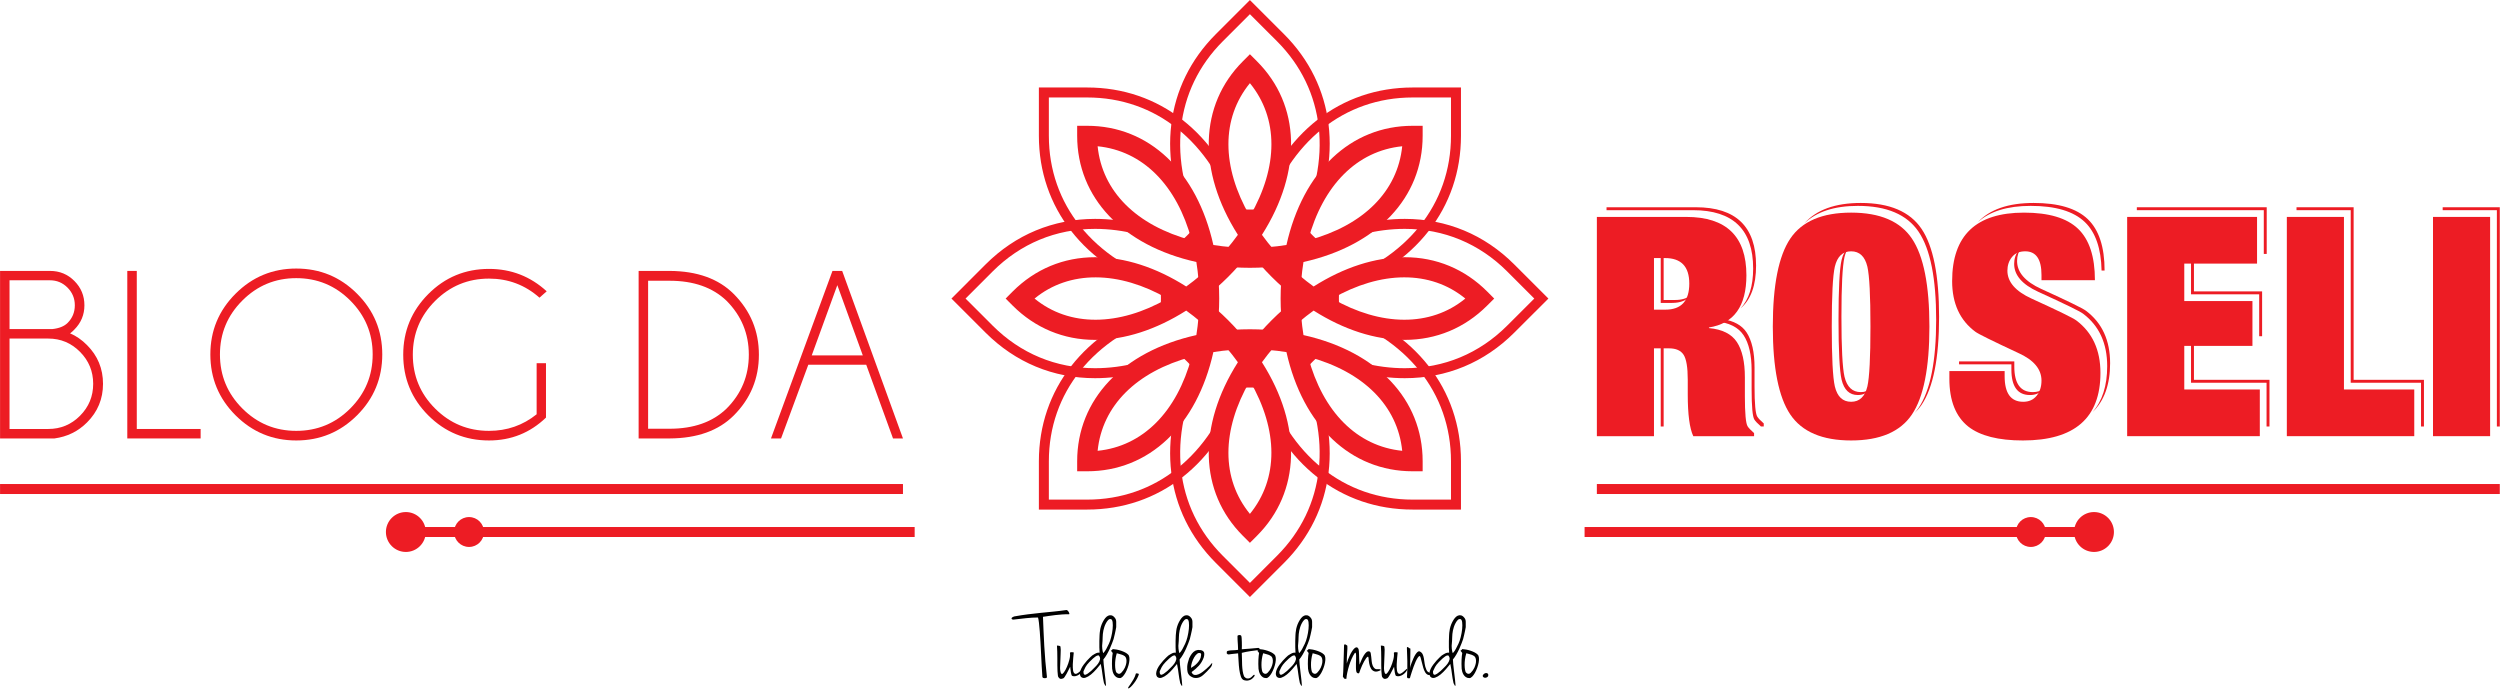<?xml version="1.0" encoding="UTF-8" standalone="no"?>
<!DOCTYPE svg PUBLIC "-//W3C//DTD SVG 1.1//EN" "http://www.w3.org/Graphics/SVG/1.1/DTD/svg11.dtd">
<svg width="100%" height="100%" viewBox="0 0 3456 952" version="1.1" xmlns="http://www.w3.org/2000/svg" xmlns:xlink="http://www.w3.org/1999/xlink" xml:space="preserve" xmlns:serif="http://www.serif.com/" style="fill-rule:evenodd;clip-rule:evenodd;stroke-linejoin:round;stroke-miterlimit:2;">
    <g id="Layer-1" serif:id="Layer 1" transform="matrix(4.167,0,0,4.167,-929.8,-1414.05)">
        <g transform="matrix(1,0,0,1,774.079,439.835)">
            <path d="M0,-17.114L0,0L3.769,0C6.62,0 8.679,-0.866 9.995,-2.539C8.703,-1.514 6.97,-0.97 4.738,-0.97L0.969,-0.97L0.969,-17.114L0,-17.114Z" style="fill:rgb(237,28,36);fill-rule:nonzero;"/>
        </g>
        <g transform="matrix(1,0,0,1,784.775,440.669)">
            <path d="M0,-31.599C13.31,-31.599 19.966,-25.146 19.966,-12.243C19.966,-6.334 18.545,-1.964 15.795,0.969C19.207,-1.92 20.936,-6.631 20.936,-13.212C20.936,-26.116 14.279,-32.568 0.969,-32.568L-28.674,-32.568L-28.674,-31.599L0,-31.599Z" style="fill:rgb(237,28,36);fill-rule:nonzero;"/>
        </g>
        <g transform="matrix(1,0,0,1,806.119,448.459)">
            <path d="M0,29.117C-0.612,28.166 -0.918,24.804 -0.918,19.031L-0.918,12.817C-0.918,7.723 -1.801,3.837 -3.567,1.152C-5.144,-1.242 -7.836,-2.677 -11.523,-3.259C-12.255,-3.047 -12.994,-2.842 -13.805,-2.716L-13.805,-2.512C-9.392,-2.103 -6.303,-0.56 -4.537,2.122C-2.771,4.806 -1.887,8.693 -1.887,13.786L-1.887,20.001C-1.887,25.774 -1.581,29.136 -0.969,30.086C-0.63,30.631 0.082,31.376 1.169,32.327L1.169,32.376L2.138,32.376L2.138,31.358C1.051,30.407 0.339,29.661 0,29.117" style="fill:rgb(237,28,36);fill-rule:nonzero;"/>
        </g>
        <g transform="matrix(1,0,0,1,0,26.415)">
            <rect x="774.079" y="426.255" width="0.969" height="28.165" style="fill:rgb(237,28,36);"/>
        </g>
        <g transform="matrix(1,0,0,1,836.408,470.397)">
            <path d="M0,-48.927C-1.085,-48.092 -1.869,-46.737 -2.329,-44.823C-3.009,-41.835 -3.348,-35.214 -3.348,-24.959C-3.348,-14.705 -3.009,-8.082 -2.329,-5.096C-1.514,-1.699 0.285,0 3.07,0C4.795,0 6.14,-0.656 7.109,-1.959C6.269,-1.313 5.254,-0.97 4.039,-0.97C1.255,-0.97 -0.544,-2.668 -1.36,-6.065C-2.04,-9.051 -2.378,-15.675 -2.378,-25.929C-2.378,-36.183 -2.04,-42.804 -1.36,-45.792C-1.049,-47.084 -0.595,-48.127 0,-48.927" style="fill:rgb(237,28,36);fill-rule:nonzero;"/>
        </g>
        <g transform="matrix(1,0,0,1,860.617,467.822)">
            <path d="M0,-52.538C-3.869,-58.276 -10.593,-61.146 -20.17,-61.146C-28.673,-61.146 -34.915,-58.87 -38.92,-54.343C-34.904,-58.21 -28.998,-60.177 -21.139,-60.177C-11.562,-60.177 -4.838,-57.307 -0.969,-51.569C2.902,-45.83 4.839,-36.101 4.839,-22.384C4.839,-8.665 2.902,1.064 -0.969,6.802C-1.402,7.444 -1.883,8.038 -2.388,8.608C-1.511,7.764 -0.693,6.861 0,5.833C3.871,0.095 5.808,-9.635 5.808,-23.354C5.808,-37.07 3.871,-46.8 0,-52.538" style="fill:rgb(237,28,36);fill-rule:nonzero;"/>
        </g>
        <g transform="matrix(1,0,0,1,896.83,428.117)">
            <path d="M0,-20.472C8.215,-20.472 14.193,-18.69 17.929,-15.125C21.503,-11.713 23.348,-6.331 23.501,0.969L24.501,0.969C24.501,-6.839 22.632,-12.529 18.898,-16.095C15.163,-19.66 9.184,-21.441 0.969,-21.441C-7.436,-21.441 -13.595,-19.301 -17.554,-15.065C-13.584,-18.66 -7.743,-20.472 0,-20.472" style="fill:rgb(237,28,36);fill-rule:nonzero;"/>
        </g>
        <g transform="matrix(1,0,0,1,890.412,469.428)">
            <path d="M0,-9.22L0,-7.487C0,-1.849 2.053,0.969 6.162,0.969C8.046,0.969 9.528,0.306 10.606,-1.018C10.627,-1.044 10.64,-1.074 10.661,-1.1C9.706,-0.37 8.531,-0.001 7.131,-0.001C3.022,-0.001 0.969,-2.819 0.969,-8.456L0.969,-10.189L-17.368,-10.189L-17.368,-9.22L0,-9.22Z" style="fill:rgb(237,28,36);fill-rule:nonzero;"/>
        </g>
        <g transform="matrix(1,0,0,1,915.142,455.171)">
            <path d="M0,-12.74C-1.082,-13.555 -6.024,-15.964 -14.825,-19.973C-20.172,-22.417 -22.845,-25.506 -22.845,-29.242C-22.845,-30.954 -22.356,-32.421 -21.399,-33.654C-21.724,-33.412 -22.022,-33.133 -22.286,-32.806C-23.305,-31.549 -23.814,-30.038 -23.814,-28.272C-23.814,-24.536 -21.141,-21.448 -15.794,-19.004C-6.994,-14.995 -2.051,-12.586 -0.969,-11.771C4.377,-7.762 7.053,-1.956 7.053,5.649C7.053,12.155 5.424,17.241 2.172,20.914C6.056,17.187 8.022,11.79 8.022,4.68C8.022,-2.925 5.347,-8.731 0,-12.74" style="fill:rgb(237,28,36);fill-rule:nonzero;"/>
        </g>
        <g transform="matrix(1,0,0,1,974.146,422.617)">
            <path d="M0,-13.547L0,0.969L0.969,0.969L0.969,-14.516L-42.12,-14.516L-42.12,-13.547L0,-13.547Z" style="fill:rgb(237,28,36);fill-rule:nonzero;"/>
        </g>
        <g transform="matrix(1,0,0,1,950.974,467.34)">
            <path d="M0,-1.99L0,-15.485L-0.969,-15.485L-0.969,-1.021L24.09,-1.021L24.09,13.495L25.06,13.495L25.06,-1.99L0,-1.99Z" style="fill:rgb(237,28,36);fill-rule:nonzero;"/>
        </g>
        <g transform="matrix(1,0,0,1,950.005,450.886)">
            <path d="M0,-26.331L0,-13.904L22.613,-13.904L22.613,0L23.583,0L23.583,-14.873L0.969,-14.873L0.969,-26.331L0,-26.331Z" style="fill:rgb(237,28,36);fill-rule:nonzero;"/>
        </g>
        <g transform="matrix(1,0,0,1,1003.95,423.586)">
            <path d="M0,41.764L0,-15.485L-18.948,-15.485L-18.948,-14.516L-0.969,-14.516L-0.969,42.733L22.357,42.733L22.357,57.249L23.326,57.249L23.326,41.764L0,41.764Z" style="fill:rgb(237,28,36);fill-rule:nonzero;"/>
        </g>
        <g transform="matrix(1,0,0,1,1033.49,480.836)">
            <path d="M0,-72.735L0,-71.766L17.978,-71.766L17.978,0L18.948,0L18.948,-72.735L0,-72.735Z" style="fill:rgb(237,28,36);fill-rule:nonzero;"/>
        </g>
        <g transform="matrix(1,0,0,1,771.841,470.392)">
            <path d="M0,-45.432L0,-28.318L3.769,-28.318C9.065,-28.318 11.714,-31.204 11.714,-36.977C11.714,-42.614 9.03,-45.432 3.666,-45.432L0,-45.432ZM-18.948,13.651L-18.948,-59.083L10.696,-59.083C24.006,-59.083 30.662,-52.63 30.662,-39.727C30.662,-29.473 26.52,-23.7 18.235,-22.41L18.235,-22.207C22.648,-21.798 25.737,-20.255 27.503,-17.572C29.27,-14.888 30.153,-11.001 30.153,-5.908L30.153,0.306C30.153,6.079 30.459,9.441 31.071,10.392C31.41,10.936 32.122,11.682 33.209,12.633L33.209,13.651L13.039,13.651C11.817,11.072 11.205,6.453 11.205,-0.203L11.205,-5.093C11.205,-9.167 10.746,-11.917 9.83,-13.345C8.914,-14.77 7.299,-15.483 4.99,-15.483L0,-15.483L0,13.651L-18.948,13.651Z" style="fill:rgb(237,28,36);fill-rule:nonzero;"/>
        </g>
        <g transform="matrix(1,0,0,1,830.821,447.675)">
            <path d="M0,0.001C0,10.255 0.339,16.879 1.019,19.864C1.834,23.261 3.633,24.96 6.418,24.96C9.203,24.96 11.002,23.261 11.817,19.864C12.495,16.879 12.836,10.255 12.836,0.001C12.836,-10.253 12.495,-16.874 11.817,-19.863C11.002,-23.257 9.203,-24.956 6.418,-24.956C3.633,-24.956 1.834,-23.257 1.019,-19.863C0.339,-16.874 0,-10.253 0,0.001M-19.557,0.001C-19.557,-13.716 -17.623,-23.445 -13.752,-29.183C-9.88,-34.921 -3.156,-37.792 6.418,-37.792C15.994,-37.792 22.718,-34.921 26.587,-29.183C30.459,-23.445 32.395,-13.716 32.395,0.001C32.395,13.72 30.459,23.449 26.587,29.187C22.718,34.926 15.994,37.793 6.418,37.793C-3.156,37.793 -9.88,34.926 -13.752,29.187C-17.623,23.449 -19.557,13.72 -19.557,0.001" style="fill:rgb(237,28,36);fill-rule:nonzero;"/>
        </g>
        <g transform="matrix(1,0,0,1,918.123,463.059)">
            <path d="M0,-30.765L-17.726,-30.765L-17.726,-32.496C-17.726,-37.725 -19.527,-40.339 -23.125,-40.339C-25.027,-40.339 -26.487,-39.712 -27.506,-38.455C-28.524,-37.198 -29.034,-35.688 -29.034,-33.921C-29.034,-30.186 -26.36,-27.097 -21.013,-24.653C-12.213,-20.644 -7.27,-18.235 -6.188,-17.42C-0.842,-13.411 1.834,-7.605 1.834,0C1.834,14.941 -6.741,22.41 -23.888,22.41C-32.022,22.41 -38.053,20.882 -41.983,17.826C-46.186,14.499 -48.287,9.202 -48.287,1.934L-48.287,-0.612L-29.949,-0.612L-29.949,1.121C-29.949,6.759 -27.897,9.576 -23.787,9.576C-21.903,9.576 -20.421,8.914 -19.343,7.589C-18.266,6.265 -17.726,4.584 -17.726,2.546C-17.726,-1.257 -20.299,-4.313 -25.44,-6.621C-34.037,-10.628 -38.776,-12.972 -39.655,-13.651C-44.798,-17.453 -47.369,-23.055 -47.369,-30.459C-47.369,-45.603 -39.423,-53.175 -23.532,-53.175C-15.317,-53.175 -9.338,-51.394 -5.603,-47.828C-1.869,-44.263 0,-38.573 0,-30.765" style="fill:rgb(237,28,36);fill-rule:nonzero;"/>
        </g>
        <g transform="matrix(1,0,0,1,928.819,411.308)">
            <path d="M0,72.735L0,0L43.089,0L43.089,15.486L18.948,15.486L18.948,27.913L41.561,27.913L41.561,42.786L18.948,42.786L18.948,57.25L44.007,57.25L44.007,72.735L0,72.735Z" style="fill:rgb(237,28,36);fill-rule:nonzero;"/>
        </g>
        <g transform="matrix(1,0,0,1,981.79,411.308)">
            <path d="M0,72.735L0,0L18.948,0L18.948,57.25L42.274,57.25L42.274,72.735L0,72.735Z" style="fill:rgb(237,28,36);fill-rule:nonzero;"/>
        </g>
        <g transform="matrix(1,0,0,1,0,-11.737)">
            <rect x="1030.28" y="423.046" width="18.948" height="72.735" style="fill:rgb(237,28,36);"/>
        </g>
        <g transform="matrix(1,0,0,1,239.15,432.365)">
            <path d="M0,49.292C4.112,49.292 7.627,47.832 10.532,44.907C13.441,41.986 14.898,38.455 14.898,34.315C14.898,30.175 13.441,26.636 10.532,23.704C7.627,20.767 4.112,19.298 0,19.298L-12.852,19.298L-12.852,49.292L0,49.292ZM-12.852,-0.036L-12.852,16.156L1.298,16.156C3.578,15.918 5.28,15.237 6.408,14.113C8.003,12.514 8.807,10.563 8.807,8.256C8.807,5.976 7.999,4.024 6.388,2.398C4.777,0.775 2.83,-0.036 0.55,-0.036L-12.852,-0.036ZM7.231,17.569C9.278,18.436 11.15,19.734 12.852,21.463C16.39,24.998 18.159,29.284 18.159,34.315C18.159,39.322 16.39,43.593 12.852,47.127C9.891,50.092 6.289,51.857 2.042,52.435L-15.998,52.435L-15.998,-3.143L0.59,-3.143C3.76,-3.143 6.452,-2.031 8.668,0.197C10.881,2.425 11.989,5.109 11.989,8.256C11.989,11.398 10.873,14.086 8.648,16.314C8.177,16.813 7.702,17.232 7.231,17.569" style="fill:rgb(237,28,36);fill-rule:nonzero;"/>
        </g>
        <g transform="matrix(1,0,0,1,265.364,429.222)">
            <path d="M0,55.578L0,0L3.147,0L3.147,52.435L24.33,52.435L24.33,55.578L0,55.578Z" style="fill:rgb(237,28,36);fill-rule:nonzero;"/>
        </g>
        <g transform="matrix(1,0,0,1,321.413,482.282)">
            <path d="M0,-50.662C-6.97,-50.662 -12.931,-48.188 -17.882,-43.233C-22.834,-38.281 -25.311,-32.321 -25.311,-25.351C-25.311,-18.353 -22.834,-12.38 -17.882,-7.425C-12.931,-2.473 -6.97,0 0,0C6.998,0 12.974,-2.473 17.926,-7.425C22.877,-12.38 25.355,-18.353 25.355,-25.351C25.355,-32.321 22.877,-38.281 17.926,-43.233C12.974,-48.188 6.998,-50.662 0,-50.662M20.186,-45.493C25.755,-39.924 28.537,-33.211 28.537,-25.351C28.537,-17.462 25.755,-10.734 20.186,-5.165C14.617,0.4 7.888,3.186 0,3.186C-7.861,3.186 -14.573,0.4 -20.142,-5.165C-25.711,-10.734 -28.494,-17.462 -28.494,-25.351C-28.494,-33.211 -25.711,-39.924 -20.142,-45.493C-14.573,-51.062 -7.861,-53.848 0,-53.848C7.888,-53.848 14.617,-51.062 20.186,-45.493" style="fill:rgb(237,28,36);fill-rule:nonzero;"/>
        </g>
        <g transform="matrix(1,0,0,1,404.266,436.14)">
            <path d="M0,41.741C-5.264,46.799 -11.569,49.328 -18.903,49.328C-26.792,49.328 -33.508,46.558 -39.05,41.013C-44.591,35.472 -47.361,28.759 -47.361,20.871C-47.361,13.038 -44.591,6.333 -39.05,0.764C-33.508,-4.801 -26.792,-7.587 -18.903,-7.587C-11.569,-7.587 -5.185,-5.11 0.237,-0.158L-2.161,1.963C-6.93,-2.256 -12.511,-4.366 -18.903,-4.366C-25.873,-4.366 -31.83,-1.9 -36.77,3.024C-41.709,7.952 -44.179,13.9 -44.179,20.871C-44.179,27.868 -41.709,33.829 -36.77,38.753C-31.83,43.68 -25.873,46.142 -18.903,46.142C-12.931,46.142 -7.663,44.31 -3.103,40.641L-3.103,23.7L0,23.7L0,41.741Z" style="fill:rgb(237,28,36);fill-rule:nonzero;"/>
        </g>
        <g transform="matrix(1,0,0,1,438.146,481.539)">
            <path d="M0,-49.056L0,0.039L7.112,0.039C15.104,0.039 21.409,-2.189 26.02,-6.646C30.944,-11.57 33.409,-17.531 33.409,-24.528C33.409,-31.498 30.944,-37.459 26.02,-42.411C21.409,-46.84 15.104,-49.056 7.112,-49.056L0,-49.056ZM7.152,-52.317C16.299,-52.266 23.384,-49.709 28.418,-44.655C33.971,-39.07 36.75,-32.361 36.75,-24.528C36.75,-16.64 33.971,-9.919 28.418,-4.366C23.384,0.668 16.299,3.209 7.152,3.261L-3.147,3.261L-3.147,-52.317L7.152,-52.317Z" style="fill:rgb(237,28,36);fill-rule:nonzero;"/>
        </g>
        <g transform="matrix(1,0,0,1,509.366,456.773)">
            <path d="M0,0.475L-8.45,-22.834L-16.94,0.475L0,0.475ZM-6.839,-27.552L13.327,28.027L10.026,28.027L1.14,3.578L-18.08,3.578L-27.12,28.027L-30.461,28.027L-10.061,-27.552L-6.839,-27.552Z" style="fill:rgb(237,28,36);fill-rule:nonzero;"/>
        </g>
        <g transform="matrix(1,0,0,1,587.272,488.902)">
            <path d="M0,-101.035C1.51,-86.073 12.854,-74.746 31.214,-69.821C26.29,-88.181 14.962,-99.525 0,-101.035M101.045,-101.035C86.083,-99.525 74.746,-88.181 69.821,-69.821C88.192,-74.746 99.527,-86.073 101.045,-101.035M39.788,-39.788L39.757,-39.63C46.828,-40.555 54.215,-40.555 61.279,-39.63L61.247,-39.788L61.397,-39.756C60.476,-46.863 60.476,-54.167 61.397,-61.278L61.247,-61.247L61.279,-61.4C54.199,-60.484 46.828,-60.484 39.757,-61.4L39.788,-61.247L39.639,-61.278C40.567,-54.167 40.567,-46.863 39.639,-39.752L39.788,-39.788ZM31.214,-31.213C12.854,-26.281 1.518,-14.961 0,0C14.962,-1.51 26.29,-12.853 31.214,-31.213M69.821,-31.213C74.746,-12.853 86.083,-1.51 101.045,0C99.527,-14.961 88.192,-26.289 69.821,-31.213M107.826,6.789L104.522,6.789C83.991,6.789 68.099,-8.299 62.64,-32.748C54.726,-34.026 46.293,-34.026 38.396,-32.748C32.936,-8.299 17.054,6.789 -3.477,6.789L-6.789,6.789L-6.789,3.477C-6.789,-17.046 8.299,-32.932 32.755,-38.395C34.038,-46.372 34.038,-54.671 32.755,-62.636C8.299,-68.091 -6.789,-83.985 -6.789,-104.516L-6.789,-107.824L-3.477,-107.824C17.054,-107.824 32.936,-92.736 38.396,-68.284C46.293,-67.013 54.726,-67.005 62.64,-68.284C68.099,-92.736 83.991,-107.824 104.522,-107.824L107.826,-107.824L107.826,-104.516C107.826,-83.985 92.746,-68.091 68.288,-62.636C66.998,-54.671 66.998,-46.372 68.288,-38.395C92.746,-32.932 107.826,-17.046 107.826,3.477L107.826,6.789Z" style="fill:rgb(237,28,36);fill-rule:nonzero;"/>
        </g>
        <g transform="matrix(1,0,0,1,637.79,412.177)">
            <path d="M0,52.41C1.188,52.41 2.368,52.445 3.532,52.504L4.672,52.567L5.026,53.645C12.995,78.235 31.31,92.914 54.004,92.914L66.709,92.914L66.709,80.202C66.709,57.515 52.03,39.202 27.445,31.226L26.36,30.88L26.305,29.739C26.187,27.395 26.187,25.019 26.305,22.675L26.36,21.535L27.445,21.188C52.03,13.212 66.709,-5.101 66.709,-27.791L66.709,-40.496L54.004,-40.496C31.31,-40.496 12.995,-25.821 5.026,-1.231L4.672,-0.145L3.532,-0.086C1.196,0.028 -1.172,0.028 -3.524,-0.086L-4.657,-0.145L-5.011,-1.231C-12.987,-25.821 -31.3,-40.496 -53.995,-40.496L-66.699,-40.496L-66.699,-27.791C-66.699,-5.101 -52.02,13.212 -27.438,21.188L-26.352,21.535L-26.297,22.675C-26.179,25.019 -26.179,27.395 -26.297,29.739L-26.352,30.88L-27.438,31.226C-52.02,39.202 -66.699,57.515 -66.699,80.202L-66.699,92.914L-53.995,92.914C-31.3,92.914 -12.987,78.235 -5.011,53.645L-4.657,52.567L-3.532,52.504C-2.352,52.445 -1.18,52.41 0,52.41M70.02,96.217L54.004,96.217C30.146,96.217 10.863,81.114 2.242,55.761C0.755,55.714 -0.739,55.714 -2.234,55.761C-10.856,81.114 -30.136,96.217 -53.995,96.217L-70.01,96.217L-70.01,80.202C-70.01,56.351 -54.907,37.078 -29.554,28.449C-29.507,26.955 -29.507,25.46 -29.554,23.965C-54.907,15.344 -70.01,-3.929 -70.01,-27.791L-70.01,-43.807L-53.995,-43.807C-30.136,-43.807 -10.856,-28.708 -2.234,-3.347C-0.747,-3.299 0.755,-3.299 2.242,-3.347C10.863,-28.708 30.146,-43.807 54.004,-43.807L70.02,-43.807L70.02,-27.791C70.02,-3.929 54.925,15.344 29.564,23.965C29.508,25.46 29.508,26.955 29.564,28.449C54.925,37.078 70.02,56.351 70.02,80.202L70.02,96.217Z" style="fill:rgb(237,28,36);fill-rule:nonzero;"/>
        </g>
        <g transform="matrix(1,0,0,1,615.835,423.057)">
            <path d="M0,30.659L0.842,31.422C2.604,33.003 4.287,34.69 5.86,36.429L6.616,37.274L6.104,38.289C-5.64,61.314 -3.068,84.634 12.972,100.677L21.955,109.665L30.938,100.677C46.986,84.638 49.55,61.314 37.821,38.285L37.302,37.274L38.065,36.429C39.678,34.639 41.361,32.948 43.076,31.422L43.918,30.659L44.925,31.17C54.445,35.992 63.995,38.439 73.324,38.439C86.319,38.439 98.072,33.554 107.307,24.311L116.298,15.335L107.307,6.344C98.072,-2.899 86.319,-7.784 73.332,-7.784C64.002,-7.784 54.445,-5.337 44.925,-0.519L43.918,-0.008L43.076,-0.763C41.361,-2.297 39.678,-3.985 38.065,-5.778L37.302,-6.616L37.821,-7.634C49.558,-30.659 46.986,-53.983 30.938,-70.027L21.955,-79.006L12.972,-70.027C-3.076,-53.983 -5.64,-30.659 6.104,-7.634L6.616,-6.616L5.86,-5.778C4.287,-4.032 2.604,-2.348 0.842,-0.763L0,-0.008L-1.007,-0.519C-10.525,-5.337 -20.083,-7.784 -29.412,-7.784C-42.399,-7.784 -54.144,-2.899 -63.395,6.344L-72.378,15.335L-63.395,24.311C-54.144,33.554 -42.399,38.439 -29.412,38.439C-20.083,38.439 -10.525,35.992 -1.007,31.17L0,30.659ZM21.955,114.345L10.635,103.022C-6.23,86.148 -9.18,61.849 2.643,37.81C1.628,36.724 0.559,35.662 -0.543,34.639C-10.187,39.351 -19.894,41.751 -29.412,41.751C-43.296,41.751 -55.851,36.527 -65.731,26.655L-77.059,15.335L-65.731,4.004C-55.851,-5.872 -43.296,-11.096 -29.412,-11.096C-19.894,-11.096 -10.187,-8.704 -0.543,-3.985C0.559,-5.003 1.628,-6.069 2.643,-7.155C-9.18,-31.19 -6.23,-55.497 10.635,-72.367L21.955,-83.686L33.283,-72.367C50.148,-55.497 53.107,-31.19 41.275,-7.163C42.321,-6.045 43.375,-4.983 44.461,-3.985C54.107,-8.704 63.822,-11.096 73.332,-11.096C87.216,-11.096 99.771,-5.872 109.643,4.004L120.978,15.335L109.643,26.655C99.771,36.527 87.216,41.751 73.34,41.751C63.806,41.751 54.099,39.351 44.461,34.639C43.375,35.638 42.321,36.7 41.275,37.81C53.1,61.849 50.148,86.156 33.283,103.022L21.955,114.345Z" style="fill:rgb(237,28,36);fill-rule:nonzero;"/>
        </g>
        <g transform="matrix(1,0,0,1,637.79,509.831)">
            <path d="M0,-142.896C-9.511,-131.242 -9.495,-115.214 0.008,-98.742C9.51,-115.214 9.518,-131.238 0,-142.896M-71.442,-71.438C-59.894,-61.951 -43.438,-62.195 -27.312,-71.438C-43.43,-80.697 -59.887,-80.937 -71.442,-71.438M27.312,-71.438C43.448,-62.195 59.896,-61.951 71.46,-71.438C59.896,-80.941 43.44,-80.701 27.312,-71.438M-15.308,-71.36C-9.613,-66.986 -4.452,-61.825 -0.087,-56.142L0,-56.268L0.087,-56.142C4.46,-61.825 9.62,-66.99 15.308,-71.36L15.182,-71.438L15.308,-71.533C9.62,-75.906 4.46,-81.066 0.087,-86.746L0.008,-86.62L-0.087,-86.746C-4.452,-81.063 -9.621,-75.898 -15.308,-71.533L-15.174,-71.438L-15.308,-71.36ZM0,-44.142C-9.495,-27.678 -9.511,-11.654 0,0C9.51,-11.654 9.503,-27.678 0,-44.142M0,9.597L-2.336,7.261C-16.85,-7.257 -17.416,-29.157 -3.989,-50.309C-8.708,-56.858 -14.584,-62.726 -21.129,-67.45C-31.159,-61.086 -41.574,-57.731 -51.367,-57.731C-61.806,-57.731 -71.253,-61.668 -78.703,-69.106L-81.031,-71.438L-78.703,-73.782C-71.253,-81.224 -61.806,-85.157 -51.367,-85.157C-41.566,-85.157 -31.159,-81.806 -21.129,-75.438C-14.584,-80.154 -8.708,-86.022 -3.989,-92.583C-17.416,-113.732 -16.85,-135.636 -2.336,-150.149L0,-152.493L2.336,-150.156C16.857,-135.636 17.432,-113.728 3.996,-92.583C8.724,-86.03 14.584,-80.162 21.137,-75.438C31.168,-81.806 41.583,-85.157 51.377,-85.157C61.824,-85.157 71.271,-81.224 78.712,-73.782L81.049,-71.438L78.705,-69.106C71.271,-61.668 61.824,-57.731 51.377,-57.731C41.583,-57.731 31.168,-61.086 21.137,-67.45C14.584,-62.73 8.724,-56.862 3.996,-50.309C17.424,-29.157 16.85,-7.257 2.336,7.261L0,9.597Z" style="fill:rgb(237,28,36);fill-rule:nonzero;"/>
        </g>
        <g transform="matrix(-1,0,0,1,1805.33,96.064)">
            <rect x="752.889" y="403.857" width="299.55" height="3.312" style="fill:rgb(237,28,36);"/>
        </g>
        <g transform="matrix(-1,0,0,1,745.846,96.064)">
            <rect x="223.152" y="403.857" width="299.542" height="3.312" style="fill:rgb(237,28,36);"/>
        </g>
        <g transform="matrix(-1,0,0,1,884.144,124.586)">
            <rect x="357.572" y="389.596" width="169" height="3.312" style="fill:rgb(237,28,36);"/>
        </g>
        <g transform="matrix(-1,0,0,1,1666.64,124.586)">
            <rect x="748.814" y="389.596" width="169.008" height="3.312" style="fill:rgb(237,28,36);"/>
        </g>
        <g transform="matrix(0,-1,-1,0,917.816,509.225)">
            <path d="M-6.61,-6.613C-10.259,-6.613 -13.229,-3.656 -13.229,-0.005C-13.229,3.652 -10.259,6.61 -6.61,6.61C-2.963,6.61 0.006,3.652 0.006,-0.005C0.006,-3.656 -2.963,-6.613 -6.61,-6.613" style="fill:rgb(237,28,36);fill-rule:nonzero;"/>
        </g>
        <g transform="matrix(0,-1,-1,0,896.861,510.877)">
            <path d="M-4.958,-4.962C-7.7,-4.962 -9.918,-2.736 -9.918,0.002C-9.918,2.74 -7.7,4.958 -4.958,4.958C-2.22,4.958 -0.002,2.74 -0.002,0.002C-0.002,-2.736 -2.22,-4.962 -4.958,-4.962" style="fill:rgb(237,28,36);fill-rule:nonzero;"/>
        </g>
        <g transform="matrix(0,1,1,0,357.778,509.221)">
            <path d="M6.613,-6.617C2.967,-6.617 -0.003,-3.651 -0.003,-0.001C-0.003,3.648 2.967,6.613 6.613,6.613C10.263,6.613 13.234,3.648 13.234,-0.001C13.234,-3.651 10.263,-6.617 6.613,-6.617" style="fill:rgb(237,28,36);fill-rule:nonzero;"/>
        </g>
        <g transform="matrix(0,1,1,0,378.737,510.877)">
            <path d="M4.958,-4.962C2.22,-4.962 0.002,-2.736 0.002,0.002C0.002,2.741 2.22,4.958 4.958,4.958C7.7,4.958 9.918,2.741 9.918,0.002C9.918,-2.736 7.7,-4.962 4.958,-4.962" style="fill:rgb(237,28,36);fill-rule:nonzero;"/>
        </g>
        <g transform="matrix(1,0,0,1,577.81,562.917)">
            <path d="M0,-19.78C-0.732,-19.804 -1.483,-19.788 -2.258,-19.733C-3.029,-19.678 -3.792,-19.611 -4.543,-19.524C-5.298,-19.438 -6.026,-19.339 -6.734,-19.233C-7.445,-19.127 -8.091,-19.029 -8.669,-18.942C-8.606,-17.31 -8.539,-15.689 -8.476,-14.077C-8.409,-12.468 -8.33,-10.84 -8.232,-9.196C-8.138,-7.552 -8.02,-5.884 -7.878,-4.185C-7.74,-2.49 -7.563,-0.728 -7.347,1.097C-7.347,1.184 -7.422,1.259 -7.571,1.321C-7.725,1.388 -7.886,1.42 -8.055,1.42C-8.228,1.42 -8.393,1.392 -8.555,1.341C-8.716,1.286 -8.818,1.172 -8.861,1.003C-8.948,-0.032 -9.023,-1.192 -9.086,-2.478C-9.152,-3.768 -9.215,-5.082 -9.282,-6.427C-9.345,-7.768 -9.416,-9.101 -9.491,-10.423C-9.565,-11.741 -9.648,-12.96 -9.731,-14.077C-9.817,-15.194 -9.908,-16.161 -10.006,-16.98C-10.104,-17.794 -10.207,-18.376 -10.313,-18.718C-11.56,-18.718 -12.873,-18.643 -14.258,-18.494C-15.646,-18.34 -16.983,-18.191 -18.27,-18.042C-18.486,-17.998 -18.667,-18.01 -18.816,-18.073C-18.97,-18.14 -19.06,-18.222 -19.092,-18.333C-19.123,-18.439 -19.076,-18.557 -18.946,-18.687C-18.816,-18.816 -18.572,-18.942 -18.207,-19.072C-16.661,-19.351 -15.166,-19.583 -13.727,-19.764C-12.287,-19.949 -10.871,-20.11 -9.475,-20.248C-8.079,-20.39 -6.671,-20.527 -5.255,-20.669C-3.835,-20.807 -2.376,-20.984 -0.873,-21.2C-0.763,-21.2 -0.641,-21.141 -0.5,-21.023C-0.362,-20.905 -0.244,-20.763 -0.146,-20.602C-0.051,-20.441 0.02,-20.28 0.063,-20.118C0.106,-19.957 0.083,-19.847 0,-19.78" style="fill-rule:nonzero;"/>
        </g>
        <g transform="matrix(1,0,0,1,575.36,555.2)">
            <path d="M0,7.721C0.149,7.827 0.397,7.642 0.743,7.17C1.086,6.698 1.42,6.093 1.738,5.349C2.061,4.61 2.332,3.819 2.545,2.982C2.761,2.144 2.824,1.416 2.737,0.791C2.737,0.665 2.793,0.582 2.899,0.551C3.009,0.519 3.131,0.504 3.272,0.504C3.41,0.504 3.548,0.511 3.689,0.535C3.831,0.555 3.933,0.578 3.996,0.598C3.953,1.07 3.894,1.668 3.819,2.388C3.744,3.107 3.693,3.819 3.674,4.531C3.65,5.239 3.677,5.884 3.752,6.462C3.831,7.044 4.008,7.418 4.287,7.591C4.523,7.741 4.794,7.729 5.109,7.56C5.42,7.387 5.719,7.17 6.01,6.915C6.301,6.655 6.56,6.427 6.8,6.222C7.036,6.018 7.186,5.947 7.249,6.01C7.162,6.376 6.981,6.73 6.702,7.076C6.423,7.418 6.104,7.709 5.75,7.945C5.396,8.181 5.023,8.346 4.625,8.445C4.228,8.539 3.866,8.523 3.544,8.397C3.414,8.374 3.312,8.252 3.237,8.024C3.162,7.8 3.099,7.536 3.044,7.237C2.993,6.934 2.95,6.612 2.914,6.27C2.883,5.927 2.848,5.613 2.804,5.334C2.631,5.68 2.439,6.065 2.222,6.494C2.01,6.926 1.794,7.332 1.581,7.721C1.365,8.106 1.16,8.441 0.968,8.72C0.775,8.999 0.614,9.157 0.484,9.2C0.055,9.373 -0.279,9.412 -0.515,9.314C-0.751,9.216 -0.913,9.082 -0.999,8.913C-1.129,8.846 -1.219,8.626 -1.27,8.252C-1.326,7.874 -1.369,7.398 -1.4,6.816C-1.432,6.238 -1.451,5.581 -1.451,4.85L-1.451,2.612C-1.451,1.849 -1.459,1.098 -1.483,0.358C-1.503,-0.385 -1.534,-1.066 -1.577,-1.691C-1.428,-1.691 -1.278,-1.679 -1.129,-1.656C-0.999,-1.636 -0.869,-1.608 -0.739,-1.577C-0.614,-1.546 -0.503,-1.475 -0.417,-1.369C-0.311,-0.873 -0.295,-0.004 -0.37,1.243C-0.444,2.49 -0.503,3.992 -0.547,5.754C-0.547,5.817 -0.543,5.943 -0.531,6.124C-0.519,6.309 -0.5,6.506 -0.468,6.722C-0.433,6.934 -0.382,7.139 -0.307,7.332C-0.232,7.524 -0.13,7.654 0,7.721" style="fill-rule:nonzero;"/>
        </g>
        <g transform="matrix(1,0,0,1,589.181,554.308)">
            <path d="M0,1.683C0.389,1.254 0.712,0.798 0.968,0.314C1.227,-0.17 1.514,-0.744 1.837,-1.408C2.116,-1.991 2.372,-2.73 2.596,-3.631C2.82,-4.535 2.977,-5.42 3.064,-6.29C3.147,-7.159 3.147,-7.918 3.064,-8.563C2.977,-9.208 2.761,-9.55 2.419,-9.593C2.116,-9.637 1.837,-9.523 1.581,-9.255C1.322,-8.988 1.086,-8.653 0.873,-8.256C0.657,-7.859 0.472,-7.434 0.323,-6.982C0.173,-6.533 0.067,-6.136 0,-5.79C-0.083,-5.361 -0.142,-4.976 -0.177,-4.63C-0.208,-4.288 -0.228,-3.926 -0.24,-3.552C-0.252,-3.174 -0.267,-2.769 -0.287,-2.329C-0.311,-1.888 -0.354,-1.346 -0.417,-0.7C-0.417,-0.378 -0.401,-0.055 -0.37,0.267C-0.338,0.59 -0.295,0.861 -0.24,1.089C-0.185,1.313 -0.138,1.486 -0.094,1.604C-0.051,1.722 -0.02,1.75 0,1.683M-4.669,4.68C-5.251,5.282 -5.676,5.836 -5.943,6.34C-6.211,6.843 -6.431,7.311 -6.604,7.74L-6.604,8.047C-6.604,8.188 -6.588,8.322 -6.557,8.452C-6.521,8.578 -6.458,8.692 -6.36,8.79C-6.266,8.885 -6.108,8.912 -5.896,8.869C-5.68,8.782 -5.503,8.696 -5.365,8.613C-5.223,8.527 -5.094,8.432 -4.975,8.338C-4.857,8.24 -4.732,8.137 -4.59,8.031C-4.448,7.925 -4.271,7.783 -4.059,7.614C-3.756,7.292 -3.386,6.926 -2.946,6.517C-2.505,6.108 -2.12,5.679 -1.786,5.227C-1.455,4.778 -1.235,4.314 -1.125,3.842C-1.019,3.37 -1.156,2.91 -1.546,2.458C-1.695,2.458 -1.853,2.477 -2.014,2.521C-2.175,2.564 -2.372,2.666 -2.608,2.828C-2.844,2.989 -3.131,3.213 -3.461,3.504C-3.796,3.795 -4.197,4.188 -4.669,4.68M4.256,-6.919C4.189,-6.533 4.114,-6.124 4.028,-5.696C3.945,-5.263 3.851,-4.858 3.756,-4.468C3.658,-4.083 3.579,-3.749 3.512,-3.469C3.449,-3.19 3.406,-3.021 3.386,-2.954C3.257,-2.588 3.084,-2.116 2.871,-1.538C2.655,-0.956 2.403,-0.35 2.112,0.283C1.821,0.916 1.495,1.549 1.129,2.183C0.763,2.816 0.389,3.359 0,3.811C0,4.133 0.039,4.676 0.114,5.439C0.189,6.202 0.279,7.02 0.389,7.901C0.496,8.782 0.598,9.648 0.696,10.497C0.791,11.343 0.85,12.004 0.873,12.48C0.763,12.586 0.669,12.562 0.582,12.413C0.496,12.263 0.366,12.004 0.197,11.642C0.067,11.083 -0.035,10.564 -0.11,10.092C-0.185,9.62 -0.256,9.144 -0.319,8.66C-0.385,8.177 -0.456,7.665 -0.531,7.13C-0.606,6.592 -0.72,5.982 -0.869,5.294C-1.278,5.809 -1.766,6.395 -2.332,7.048C-2.903,7.705 -3.493,8.283 -4.106,8.79C-4.72,9.294 -5.322,9.648 -5.912,9.852C-6.502,10.057 -7.013,9.966 -7.442,9.577C-7.697,9.235 -7.811,8.834 -7.78,8.369C-7.748,7.909 -7.619,7.437 -7.394,6.953C-7.166,6.47 -6.879,5.99 -6.521,5.518C-6.167,5.046 -5.809,4.605 -5.444,4.196C-5.078,3.791 -4.736,3.433 -4.413,3.134C-4.091,2.831 -3.855,2.619 -3.705,2.489C-3.402,2.297 -3.151,2.139 -2.946,2.021C-2.741,1.903 -2.561,1.809 -2.399,1.734C-2.238,1.655 -2.073,1.604 -1.9,1.573C-1.727,1.537 -1.514,1.534 -1.255,1.557C-1.298,1.062 -1.326,0.472 -1.337,-0.217C-1.345,-0.905 -1.345,-1.597 -1.337,-2.293C-1.326,-2.994 -1.302,-3.643 -1.27,-4.244C-1.239,-4.846 -1.192,-5.306 -1.125,-5.629C-1.082,-6.101 -0.979,-6.596 -0.818,-7.112C-0.661,-7.627 -0.456,-8.126 -0.208,-8.61C0.039,-9.094 0.315,-9.523 0.614,-9.9C0.912,-10.274 1.243,-10.545 1.597,-10.706C1.951,-10.868 2.317,-10.903 2.69,-10.817C3.068,-10.73 3.438,-10.463 3.803,-10.01C4.106,-9.645 4.256,-9.192 4.256,-8.642L4.256,-6.919Z" style="fill-rule:nonzero;"/>
        </g>
        <g transform="matrix(1,0,0,1,593.437,556.636)">
            <path d="M0,5.703C0.063,5.79 0.149,5.88 0.256,5.978C0.366,6.073 0.5,6.151 0.661,6.203C0.822,6.258 0.987,6.262 1.16,6.218C1.329,6.175 1.514,6.057 1.707,5.864C2.222,5.329 2.608,4.775 2.867,4.204C3.123,3.638 3.292,3.099 3.367,2.596C3.442,2.088 3.43,1.644 3.335,1.259C3.237,0.869 3.08,0.59 2.867,0.421C2.694,0.311 2.549,0.22 2.431,0.145C2.313,0.071 2.163,0 1.982,-0.063C1.797,-0.13 1.565,-0.197 1.29,-0.275C1.011,-0.35 0.645,-0.452 0.193,-0.578C-0.024,0.11 -0.173,0.794 -0.26,1.483C-0.346,2.171 -0.382,2.8 -0.37,3.367C-0.362,3.937 -0.319,4.433 -0.244,4.85C-0.165,5.27 -0.087,5.554 0,5.703M-1.16,-1.967C-0.751,-1.943 -0.303,-1.884 0.193,-1.79C0.688,-1.691 1.168,-1.562 1.644,-1.4C2.116,-1.239 2.549,-1.058 2.946,-0.854C3.343,-0.649 3.674,-0.417 3.929,-0.161C4.189,0.075 4.338,0.436 4.382,0.92C4.425,1.4 4.393,1.935 4.283,2.513C4.177,3.095 4.012,3.689 3.784,4.303C3.56,4.912 3.308,5.467 3.029,5.963C2.749,6.454 2.446,6.863 2.128,7.186C1.805,7.508 1.502,7.67 1.223,7.67C0.751,7.67 0.354,7.556 0.031,7.331C-0.291,7.103 -0.547,6.832 -0.743,6.509C-0.936,6.187 -1.082,5.849 -1.176,5.495C-1.274,5.141 -1.333,4.834 -1.353,4.574C-1.42,3.437 -1.428,2.427 -1.384,1.546C-1.341,0.665 -1.266,-0.063 -1.16,-0.645C-1.223,-0.751 -1.29,-0.85 -1.353,-0.932C-1.42,-1.019 -1.483,-1.101 -1.546,-1.176C-1.613,-1.251 -1.687,-1.322 -1.774,-1.385C-1.687,-1.428 -1.601,-1.491 -1.514,-1.577C-1.341,-1.707 -1.223,-1.837 -1.16,-1.967" style="fill-rule:nonzero;"/>
        </g>
        <g transform="matrix(1,0,0,1,599.978,567.677)">
            <path d="M0,-4.917C0.236,-4.96 0.417,-4.956 0.547,-4.901C0.677,-4.85 0.826,-4.799 0.999,-4.756C0.913,-4.351 0.72,-3.867 0.417,-3.308C0.118,-2.75 -0.22,-2.223 -0.598,-1.727C-0.971,-1.236 -1.337,-0.815 -1.691,-0.473C-2.045,-0.13 -2.332,0.043 -2.545,0.043C-2.655,-0.044 -2.616,-0.221 -2.435,-0.488C-2.25,-0.756 -2.014,-1.102 -1.723,-1.519C-1.436,-1.94 -1.125,-2.431 -0.791,-3.002C-0.456,-3.572 -0.193,-4.209 0,-4.917" style="fill-rule:nonzero;"/>
        </g>
        <g transform="matrix(1,0,0,1,614.471,554.308)">
            <path d="M0,1.683C0.389,1.254 0.712,0.798 0.968,0.314C1.227,-0.17 1.514,-0.744 1.837,-1.408C2.116,-1.991 2.372,-2.73 2.596,-3.631C2.82,-4.535 2.977,-5.42 3.064,-6.29C3.147,-7.159 3.147,-7.918 3.064,-8.563C2.977,-9.208 2.761,-9.55 2.419,-9.593C2.116,-9.637 1.837,-9.523 1.581,-9.255C1.322,-8.988 1.086,-8.653 0.873,-8.256C0.657,-7.859 0.472,-7.434 0.323,-6.982C0.173,-6.533 0.067,-6.136 0,-5.79C-0.083,-5.361 -0.142,-4.976 -0.177,-4.63C-0.208,-4.288 -0.228,-3.926 -0.24,-3.552C-0.252,-3.174 -0.267,-2.769 -0.287,-2.329C-0.311,-1.888 -0.354,-1.346 -0.417,-0.7C-0.417,-0.378 -0.401,-0.055 -0.37,0.267C-0.338,0.59 -0.295,0.861 -0.24,1.089C-0.185,1.313 -0.138,1.486 -0.094,1.604C-0.051,1.722 -0.02,1.75 0,1.683M-4.669,4.68C-5.251,5.282 -5.676,5.836 -5.943,6.34C-6.211,6.843 -6.431,7.311 -6.604,7.74L-6.604,8.047C-6.604,8.188 -6.588,8.322 -6.557,8.452C-6.521,8.578 -6.458,8.692 -6.36,8.79C-6.266,8.885 -6.108,8.912 -5.896,8.869C-5.68,8.782 -5.503,8.696 -5.365,8.613C-5.223,8.527 -5.093,8.432 -4.975,8.338C-4.857,8.24 -4.732,8.137 -4.59,8.031C-4.448,7.925 -4.271,7.783 -4.059,7.614C-3.756,7.292 -3.386,6.926 -2.946,6.517C-2.505,6.108 -2.12,5.679 -1.786,5.227C-1.455,4.778 -1.235,4.314 -1.125,3.842C-1.019,3.37 -1.156,2.91 -1.546,2.458C-1.695,2.458 -1.853,2.477 -2.014,2.521C-2.175,2.564 -2.372,2.666 -2.608,2.828C-2.844,2.989 -3.131,3.213 -3.461,3.504C-3.796,3.795 -4.197,4.188 -4.669,4.68M4.256,-6.919C4.189,-6.533 4.114,-6.124 4.028,-5.696C3.945,-5.263 3.851,-4.858 3.756,-4.468C3.658,-4.083 3.579,-3.749 3.512,-3.469C3.449,-3.19 3.406,-3.021 3.386,-2.954C3.257,-2.588 3.084,-2.116 2.871,-1.538C2.655,-0.956 2.403,-0.35 2.112,0.283C1.821,0.916 1.495,1.549 1.129,2.183C0.763,2.816 0.389,3.359 0,3.811C0,4.133 0.039,4.676 0.114,5.439C0.189,6.202 0.279,7.02 0.389,7.901C0.496,8.782 0.598,9.648 0.696,10.497C0.791,11.343 0.85,12.004 0.873,12.48C0.763,12.586 0.669,12.562 0.582,12.413C0.496,12.263 0.366,12.004 0.197,11.642C0.067,11.083 -0.035,10.564 -0.11,10.092C-0.185,9.62 -0.256,9.144 -0.319,8.66C-0.385,8.177 -0.456,7.665 -0.531,7.13C-0.606,6.592 -0.72,5.982 -0.869,5.294C-1.278,5.809 -1.766,6.395 -2.332,7.048C-2.903,7.705 -3.493,8.283 -4.106,8.79C-4.72,9.294 -5.322,9.648 -5.912,9.852C-6.502,10.057 -7.013,9.966 -7.442,9.577C-7.697,9.235 -7.811,8.834 -7.78,8.369C-7.748,7.909 -7.619,7.437 -7.394,6.953C-7.166,6.47 -6.879,5.99 -6.521,5.518C-6.167,5.046 -5.809,4.605 -5.444,4.196C-5.078,3.791 -4.736,3.433 -4.413,3.134C-4.091,2.831 -3.854,2.619 -3.705,2.489C-3.402,2.297 -3.15,2.139 -2.946,2.021C-2.741,1.903 -2.56,1.809 -2.399,1.734C-2.238,1.655 -2.073,1.604 -1.9,1.573C-1.727,1.537 -1.514,1.534 -1.255,1.557C-1.298,1.062 -1.326,0.472 -1.337,-0.217C-1.345,-0.905 -1.345,-1.597 -1.337,-2.293C-1.326,-2.994 -1.302,-3.643 -1.27,-4.244C-1.239,-4.846 -1.192,-5.306 -1.125,-5.629C-1.082,-6.101 -0.979,-6.596 -0.818,-7.112C-0.661,-7.627 -0.456,-8.126 -0.208,-8.61C0.039,-9.094 0.315,-9.523 0.614,-9.9C0.912,-10.274 1.243,-10.545 1.597,-10.706C1.951,-10.868 2.317,-10.903 2.69,-10.817C3.068,-10.73 3.438,-10.463 3.803,-10.01C4.106,-9.645 4.256,-9.192 4.256,-8.642L4.256,-6.919Z" style="fill-rule:nonzero;"/>
        </g>
        <g transform="matrix(1,0,0,1,618.247,558.3)">
            <path d="M0,2.623C0.279,2.474 0.606,2.261 0.983,1.994C1.357,1.726 1.711,1.412 2.045,1.058C2.38,0.704 2.667,0.314 2.914,-0.118C3.162,-0.547 3.296,-0.999 3.32,-1.471C3.383,-1.794 3.371,-2.018 3.284,-2.148C3.241,-2.211 3.202,-2.242 3.158,-2.242C2.793,-2.415 2.427,-2.36 2.061,-2.081C1.695,-1.802 1.365,-1.405 1.062,-0.889C0.763,-0.374 0.507,0.2 0.307,0.833C0.102,1.467 0,2.064 0,2.623M1.416,-3.08C1.483,-3.104 1.664,-3.163 1.967,-3.257C2.266,-3.355 2.513,-3.371 2.706,-3.308C3.327,-3.328 3.807,-3.167 4.142,-2.824C4.472,-2.478 4.5,-1.814 4.22,-0.826C3.811,0.271 3.268,1.183 2.592,1.911C1.915,2.643 1.117,3.343 0.193,4.007C0.409,4.566 0.728,4.877 1.16,4.94C1.589,5.007 2.041,4.936 2.513,4.731C2.985,4.527 3.445,4.255 3.898,3.909C4.35,3.567 4.716,3.264 4.995,3.008C5.444,2.623 5.805,2.293 6.073,2.025C6.34,1.758 6.627,1.431 6.926,1.042C6.989,0.999 7.029,1.006 7.04,1.058C7.048,1.113 7.044,1.195 7.025,1.301C7.001,1.408 6.97,1.557 6.926,1.75C6.863,1.903 6.797,2.037 6.734,2.155C6.671,2.273 6.576,2.403 6.458,2.54C6.34,2.682 6.187,2.847 5.994,3.04C5.797,3.233 5.562,3.492 5.282,3.815C4.96,4.114 4.649,4.409 4.35,4.7C4.047,4.991 3.733,5.243 3.398,5.459C3.064,5.671 2.702,5.821 2.305,5.907C1.904,5.994 1.447,5.994 0.932,5.907C0.503,5.758 0.161,5.596 -0.098,5.423C-0.354,5.254 -0.555,5.077 -0.692,4.892C-0.834,4.712 -0.936,4.542 -0.999,4.393C-1.066,4.243 -1.109,4.114 -1.129,4.007C-1.235,3.579 -1.278,2.997 -1.259,2.269C-1.235,1.537 -1.023,0.593 -0.614,-0.567C-0.334,-1.169 -0.031,-1.68 0.291,-2.097C0.61,-2.518 0.987,-2.844 1.416,-3.08" style="fill-rule:nonzero;"/>
        </g>
        <g transform="matrix(1,0,0,1,635.097,560.427)">
            <path d="M0,-5.691C0.92,-5.758 1.829,-5.825 2.722,-5.899C3.611,-5.978 4.543,-6.057 5.506,-6.143C5.723,-6.12 5.86,-6.01 5.927,-5.805C5.99,-5.601 5.904,-5.479 5.668,-5.435C4.873,-5.349 3.961,-5.231 2.93,-5.081C1.9,-4.928 0.92,-4.735 0,-4.499C0.039,-3.835 0.063,-3.15 0.063,-2.454C0.063,-1.754 0.079,-1.07 0.11,-0.393C0.142,0.283 0.208,0.94 0.303,1.574C0.401,2.207 0.555,2.793 0.771,3.332C1.074,3.694 1.373,3.91 1.676,3.973C1.974,4.04 2.258,4.024 2.529,3.926C2.797,3.831 3.044,3.678 3.268,3.473C3.493,3.273 3.693,3.072 3.866,2.879C4.016,2.73 4.138,2.73 4.236,2.879C4.33,3.029 4.24,3.253 3.961,3.556C3.831,3.705 3.67,3.867 3.477,4.04C3.284,4.209 3.052,4.354 2.785,4.472C2.517,4.59 2.214,4.669 1.884,4.7C1.55,4.732 1.192,4.693 0.802,4.586C0.311,4.457 -0.055,4.059 -0.291,3.395C-0.527,2.73 -0.704,1.951 -0.822,1.058C-0.94,0.165 -1.023,-0.763 -1.066,-1.73C-1.109,-2.694 -1.16,-3.567 -1.227,-4.338C-2.171,-4.251 -2.863,-4.177 -3.304,-4.114C-3.744,-4.047 -4.063,-4.004 -4.256,-3.984C-4.448,-3.964 -4.578,-3.972 -4.641,-4.015C-4.708,-4.059 -4.826,-4.157 -4.995,-4.307C-4.975,-4.413 -4.968,-4.515 -4.979,-4.613C-4.991,-4.708 -4.991,-4.79 -4.979,-4.853C-4.968,-4.92 -4.928,-4.983 -4.85,-5.046C-4.775,-5.113 -4.629,-5.164 -4.417,-5.207C-4.094,-5.294 -3.626,-5.341 -3.013,-5.353C-2.403,-5.365 -1.805,-5.412 -1.227,-5.498C-1.247,-6.187 -1.27,-6.721 -1.29,-7.111C-1.314,-7.496 -1.333,-7.835 -1.357,-8.126C-1.377,-8.413 -1.392,-8.7 -1.404,-8.979C-1.416,-9.258 -1.42,-9.624 -1.42,-10.073C-1.42,-10.183 -1.361,-10.261 -1.243,-10.316C-1.125,-10.368 -0.991,-10.403 -0.838,-10.411C-0.688,-10.423 -0.551,-10.403 -0.421,-10.348C-0.291,-10.293 -0.205,-10.214 -0.161,-10.108C-0.098,-9.911 -0.055,-9.628 -0.035,-9.251C-0.012,-8.877 0.004,-8.48 0.016,-8.059C0.024,-7.642 0.031,-7.217 0.031,-6.788C0.031,-6.356 0.02,-5.994 0,-5.691" style="fill-rule:nonzero;"/>
        </g>
        <g transform="matrix(1,0,0,1,641.992,556.636)">
            <path d="M0,5.703C0.063,5.79 0.149,5.88 0.256,5.978C0.366,6.073 0.5,6.151 0.661,6.203C0.822,6.258 0.987,6.262 1.16,6.218C1.329,6.175 1.514,6.057 1.707,5.864C2.222,5.329 2.608,4.775 2.867,4.204C3.123,3.638 3.292,3.099 3.367,2.596C3.442,2.088 3.43,1.644 3.335,1.259C3.237,0.869 3.08,0.59 2.867,0.421C2.694,0.311 2.549,0.22 2.431,0.145C2.313,0.071 2.163,0 1.982,-0.063C1.797,-0.13 1.565,-0.197 1.29,-0.275C1.011,-0.35 0.645,-0.452 0.193,-0.578C-0.024,0.11 -0.173,0.794 -0.26,1.483C-0.346,2.171 -0.382,2.8 -0.37,3.367C-0.362,3.937 -0.319,4.433 -0.244,4.85C-0.165,5.27 -0.087,5.554 0,5.703M-1.16,-1.967C-0.751,-1.943 -0.303,-1.884 0.193,-1.79C0.688,-1.691 1.168,-1.562 1.644,-1.4C2.116,-1.239 2.549,-1.058 2.946,-0.854C3.343,-0.649 3.674,-0.417 3.929,-0.161C4.189,0.075 4.338,0.436 4.382,0.92C4.425,1.4 4.393,1.935 4.283,2.513C4.177,3.095 4.012,3.689 3.784,4.303C3.56,4.912 3.308,5.467 3.029,5.963C2.749,6.454 2.446,6.863 2.128,7.186C1.805,7.508 1.503,7.67 1.223,7.67C0.751,7.67 0.354,7.556 0.031,7.331C-0.291,7.103 -0.547,6.832 -0.743,6.509C-0.936,6.187 -1.082,5.849 -1.176,5.495C-1.274,5.141 -1.333,4.834 -1.353,4.574C-1.42,3.437 -1.428,2.427 -1.384,1.546C-1.341,0.665 -1.266,-0.063 -1.16,-0.645C-1.223,-0.751 -1.29,-0.85 -1.353,-0.932C-1.42,-1.019 -1.483,-1.101 -1.546,-1.176C-1.613,-1.251 -1.687,-1.322 -1.774,-1.385C-1.687,-1.428 -1.601,-1.491 -1.514,-1.577C-1.341,-1.707 -1.223,-1.837 -1.16,-1.967" style="fill-rule:nonzero;"/>
        </g>
        <g transform="matrix(1,0,0,1,654.169,554.308)">
            <path d="M0,1.683C0.389,1.254 0.712,0.798 0.968,0.314C1.227,-0.17 1.514,-0.744 1.837,-1.408C2.116,-1.991 2.372,-2.73 2.596,-3.631C2.82,-4.535 2.977,-5.42 3.064,-6.29C3.147,-7.159 3.147,-7.918 3.064,-8.563C2.977,-9.208 2.761,-9.55 2.419,-9.593C2.116,-9.637 1.837,-9.523 1.581,-9.255C1.322,-8.988 1.086,-8.653 0.873,-8.256C0.657,-7.859 0.472,-7.434 0.323,-6.982C0.173,-6.533 0.067,-6.136 0,-5.79C-0.083,-5.361 -0.142,-4.976 -0.177,-4.63C-0.208,-4.288 -0.228,-3.926 -0.24,-3.552C-0.252,-3.174 -0.267,-2.769 -0.287,-2.329C-0.311,-1.888 -0.354,-1.346 -0.417,-0.7C-0.417,-0.378 -0.401,-0.055 -0.37,0.267C-0.338,0.59 -0.295,0.861 -0.24,1.089C-0.185,1.313 -0.138,1.486 -0.094,1.604C-0.051,1.722 -0.02,1.75 0,1.683M-4.669,4.68C-5.251,5.282 -5.676,5.836 -5.943,6.34C-6.211,6.843 -6.431,7.311 -6.604,7.74L-6.604,8.047C-6.604,8.188 -6.588,8.322 -6.557,8.452C-6.521,8.578 -6.458,8.692 -6.36,8.79C-6.266,8.885 -6.108,8.912 -5.896,8.869C-5.68,8.782 -5.503,8.696 -5.365,8.613C-5.223,8.527 -5.093,8.432 -4.975,8.338C-4.857,8.24 -4.732,8.137 -4.59,8.031C-4.448,7.925 -4.271,7.783 -4.059,7.614C-3.756,7.292 -3.386,6.926 -2.946,6.517C-2.505,6.108 -2.12,5.679 -1.786,5.227C-1.455,4.778 -1.235,4.314 -1.125,3.842C-1.019,3.37 -1.156,2.91 -1.546,2.458C-1.695,2.458 -1.853,2.477 -2.014,2.521C-2.175,2.564 -2.372,2.666 -2.608,2.828C-2.844,2.989 -3.131,3.213 -3.461,3.504C-3.796,3.795 -4.197,4.188 -4.669,4.68M4.256,-6.919C4.189,-6.533 4.114,-6.124 4.028,-5.696C3.945,-5.263 3.851,-4.858 3.756,-4.468C3.658,-4.083 3.579,-3.749 3.512,-3.469C3.449,-3.19 3.406,-3.021 3.386,-2.954C3.257,-2.588 3.084,-2.116 2.871,-1.538C2.655,-0.956 2.403,-0.35 2.112,0.283C1.821,0.916 1.495,1.549 1.129,2.183C0.763,2.816 0.389,3.359 0,3.811C0,4.133 0.039,4.676 0.114,5.439C0.189,6.202 0.279,7.02 0.389,7.901C0.496,8.782 0.598,9.648 0.696,10.497C0.791,11.343 0.85,12.004 0.873,12.48C0.763,12.586 0.669,12.562 0.582,12.413C0.496,12.263 0.366,12.004 0.197,11.642C0.067,11.083 -0.035,10.564 -0.11,10.092C-0.185,9.62 -0.256,9.144 -0.319,8.66C-0.385,8.177 -0.456,7.665 -0.531,7.13C-0.606,6.592 -0.72,5.982 -0.869,5.294C-1.278,5.809 -1.766,6.395 -2.332,7.048C-2.903,7.705 -3.493,8.283 -4.106,8.79C-4.72,9.294 -5.322,9.648 -5.912,9.852C-6.502,10.057 -7.013,9.966 -7.442,9.577C-7.697,9.235 -7.811,8.834 -7.78,8.369C-7.748,7.909 -7.619,7.437 -7.394,6.953C-7.166,6.47 -6.879,5.99 -6.521,5.518C-6.167,5.046 -5.809,4.605 -5.444,4.196C-5.078,3.791 -4.736,3.433 -4.413,3.134C-4.091,2.831 -3.854,2.619 -3.705,2.489C-3.402,2.297 -3.151,2.139 -2.946,2.021C-2.741,1.903 -2.56,1.809 -2.399,1.734C-2.238,1.655 -2.073,1.604 -1.9,1.573C-1.727,1.537 -1.514,1.534 -1.255,1.557C-1.298,1.062 -1.326,0.472 -1.337,-0.217C-1.345,-0.905 -1.345,-1.597 -1.337,-2.293C-1.326,-2.994 -1.302,-3.643 -1.27,-4.244C-1.239,-4.846 -1.192,-5.306 -1.125,-5.629C-1.082,-6.101 -0.979,-6.596 -0.818,-7.112C-0.661,-7.627 -0.456,-8.126 -0.208,-8.61C0.039,-9.094 0.315,-9.523 0.614,-9.9C0.912,-10.274 1.243,-10.545 1.597,-10.706C1.951,-10.868 2.317,-10.903 2.69,-10.817C3.068,-10.73 3.438,-10.463 3.803,-10.01C4.106,-9.645 4.256,-9.192 4.256,-8.642L4.256,-6.919Z" style="fill-rule:nonzero;"/>
        </g>
        <g transform="matrix(1,0,0,1,658.425,556.636)">
            <path d="M0,5.703C0.063,5.79 0.149,5.88 0.256,5.978C0.366,6.073 0.5,6.151 0.661,6.203C0.822,6.258 0.987,6.262 1.16,6.218C1.329,6.175 1.514,6.057 1.707,5.864C2.222,5.329 2.608,4.775 2.867,4.204C3.123,3.638 3.292,3.099 3.367,2.596C3.442,2.088 3.43,1.644 3.335,1.259C3.237,0.869 3.08,0.59 2.867,0.421C2.694,0.311 2.549,0.22 2.431,0.145C2.313,0.071 2.163,0 1.982,-0.063C1.797,-0.13 1.565,-0.197 1.29,-0.275C1.011,-0.35 0.645,-0.452 0.193,-0.578C-0.024,0.11 -0.173,0.794 -0.26,1.483C-0.346,2.171 -0.382,2.8 -0.37,3.367C-0.362,3.937 -0.319,4.433 -0.244,4.85C-0.165,5.27 -0.087,5.554 0,5.703M-1.16,-1.967C-0.751,-1.943 -0.303,-1.884 0.193,-1.79C0.688,-1.691 1.168,-1.562 1.644,-1.4C2.116,-1.239 2.549,-1.058 2.946,-0.854C3.343,-0.649 3.674,-0.417 3.929,-0.161C4.189,0.075 4.338,0.436 4.382,0.92C4.425,1.4 4.393,1.935 4.283,2.513C4.177,3.095 4.012,3.689 3.784,4.303C3.56,4.912 3.308,5.467 3.029,5.963C2.749,6.454 2.446,6.863 2.128,7.186C1.805,7.508 1.503,7.67 1.223,7.67C0.751,7.67 0.354,7.556 0.031,7.331C-0.291,7.103 -0.547,6.832 -0.743,6.509C-0.936,6.187 -1.082,5.849 -1.176,5.495C-1.274,5.141 -1.333,4.834 -1.353,4.574C-1.42,3.437 -1.428,2.427 -1.384,1.546C-1.341,0.665 -1.266,-0.063 -1.16,-0.645C-1.223,-0.751 -1.29,-0.85 -1.353,-0.932C-1.42,-1.019 -1.483,-1.101 -1.546,-1.176C-1.613,-1.251 -1.687,-1.322 -1.774,-1.385C-1.687,-1.428 -1.601,-1.491 -1.514,-1.577C-1.341,-1.707 -1.223,-1.837 -1.16,-1.967" style="fill-rule:nonzero;"/>
        </g>
        <g transform="matrix(1,0,0,1,669.02,564.246)">
            <path d="M0,-10.769C0,-10.962 0.055,-11.076 0.161,-11.107C0.271,-11.139 0.382,-11.135 0.5,-11.092C0.618,-11.048 0.736,-10.977 0.854,-10.879C0.971,-10.785 1.054,-10.714 1.097,-10.671C1.141,-10.112 1.117,-9.349 1.031,-8.382C0.948,-7.418 0.905,-6.214 0.905,-4.775C0.987,-5.117 1.117,-5.526 1.29,-5.998C1.463,-6.47 1.66,-6.95 1.888,-7.434C2.112,-7.917 2.36,-8.366 2.627,-8.787C2.895,-9.204 3.158,-9.538 3.418,-9.786C3.674,-10.033 3.921,-10.155 4.157,-10.155C4.393,-10.155 4.61,-9.974 4.802,-9.609C4.846,-9.499 4.881,-9.278 4.917,-8.948C4.948,-8.614 4.968,-8.212 4.979,-7.74C4.991,-7.265 5.007,-6.741 5.027,-6.159C5.05,-5.581 5.082,-4.991 5.125,-4.389C5.318,-4.861 5.538,-5.381 5.786,-5.951C6.03,-6.521 6.293,-7.036 6.572,-7.497C6.852,-7.961 7.154,-8.319 7.477,-8.578C7.799,-8.834 8.142,-8.889 8.507,-8.739C8.681,-8.673 8.799,-8.476 8.861,-8.142C8.924,-7.807 8.979,-7.418 9.023,-6.966C9.066,-6.513 9.113,-6.037 9.168,-5.534C9.219,-5.027 9.322,-4.57 9.475,-4.161C9.625,-3.756 9.841,-3.426 10.12,-3.178C10.399,-2.934 10.773,-2.84 11.245,-2.907C11.505,-2.907 11.693,-2.899 11.811,-2.891C11.929,-2.879 12.016,-2.863 12.067,-2.84C12.122,-2.82 12.142,-2.789 12.134,-2.745C12.122,-2.702 12.114,-2.639 12.114,-2.553C11.32,-2.144 10.671,-2.01 10.167,-2.147C9.66,-2.289 9.267,-2.588 8.976,-3.052C8.684,-3.512 8.48,-4.071 8.362,-4.728C8.244,-5.381 8.165,-6.03 8.122,-6.675C8.079,-6.954 7.988,-7.072 7.847,-7.029C7.705,-6.985 7.536,-6.824 7.331,-6.549C7.127,-6.269 6.907,-5.919 6.671,-5.499C6.435,-5.082 6.211,-4.633 5.994,-4.161C5.778,-3.689 5.593,-3.233 5.432,-2.792C5.27,-2.352 5.145,-1.994 5.058,-1.715C4.952,-1.522 4.779,-1.467 4.543,-1.554C4.307,-1.64 4.157,-1.801 4.094,-2.037C4.008,-2.38 3.961,-2.804 3.949,-3.308C3.937,-3.815 3.937,-4.323 3.949,-4.838C3.961,-5.353 3.976,-5.853 3.996,-6.336C4.016,-6.82 4.016,-7.233 3.996,-7.579C3.976,-7.921 3.933,-8.157 3.866,-8.287C3.803,-8.417 3.685,-8.382 3.512,-8.189C3.147,-7.63 2.808,-6.997 2.498,-6.289C2.187,-5.581 1.912,-4.846 1.676,-4.083C1.44,-3.32 1.243,-2.557 1.082,-1.793C0.92,-1.03 0.818,-0.338 0.775,0.283C0.409,0.37 0.149,0.323 0,0.138C-0.149,-0.043 -0.279,-0.232 -0.385,-0.425C-0.342,-0.704 -0.307,-1.247 -0.271,-2.053C-0.24,-2.859 -0.208,-3.776 -0.177,-4.806C-0.146,-5.837 -0.11,-6.891 -0.079,-7.965C-0.047,-9.038 -0.02,-9.974 0,-10.769" style="fill-rule:nonzero;"/>
        </g>
        <g transform="matrix(1,0,0,1,682.814,555.2)">
            <path d="M0,7.721C0.149,7.827 0.397,7.642 0.743,7.17C1.086,6.698 1.42,6.093 1.738,5.349C2.061,4.61 2.332,3.819 2.545,2.982C2.761,2.144 2.824,1.416 2.737,0.791C2.737,0.665 2.793,0.582 2.899,0.551C3.009,0.519 3.131,0.504 3.272,0.504C3.41,0.504 3.548,0.511 3.689,0.535C3.831,0.555 3.933,0.578 3.996,0.598C3.953,1.07 3.894,1.668 3.819,2.388C3.744,3.107 3.693,3.819 3.674,4.531C3.65,5.239 3.678,5.884 3.752,6.462C3.831,7.044 4.008,7.418 4.287,7.591C4.523,7.741 4.795,7.729 5.109,7.56C5.42,7.387 5.719,7.17 6.01,6.915C6.301,6.655 6.561,6.427 6.8,6.222C7.036,6.018 7.186,5.947 7.249,6.01C7.162,6.376 6.981,6.73 6.702,7.076C6.423,7.418 6.104,7.709 5.75,7.945C5.396,8.181 5.023,8.346 4.625,8.445C4.228,8.539 3.866,8.523 3.544,8.397C3.414,8.374 3.312,8.252 3.237,8.024C3.162,7.8 3.099,7.536 3.044,7.237C2.993,6.934 2.95,6.612 2.914,6.27C2.883,5.927 2.848,5.613 2.804,5.334C2.631,5.68 2.439,6.065 2.222,6.494C2.01,6.926 1.794,7.332 1.581,7.721C1.365,8.106 1.16,8.441 0.968,8.72C0.775,8.999 0.614,9.157 0.484,9.2C0.055,9.373 -0.279,9.412 -0.515,9.314C-0.751,9.216 -0.912,9.082 -0.999,8.913C-1.129,8.846 -1.219,8.626 -1.27,8.252C-1.325,7.874 -1.369,7.398 -1.4,6.816C-1.432,6.238 -1.451,5.581 -1.451,4.85L-1.451,2.612C-1.451,1.849 -1.459,1.098 -1.483,0.358C-1.502,-0.385 -1.534,-1.066 -1.577,-1.691C-1.428,-1.691 -1.278,-1.679 -1.129,-1.656C-0.999,-1.636 -0.869,-1.608 -0.739,-1.577C-0.614,-1.546 -0.503,-1.475 -0.417,-1.369C-0.311,-0.873 -0.295,-0.004 -0.37,1.243C-0.444,2.49 -0.503,3.992 -0.547,5.754C-0.547,5.817 -0.543,5.943 -0.531,6.124C-0.519,6.309 -0.5,6.506 -0.468,6.722C-0.433,6.934 -0.382,7.139 -0.307,7.332C-0.232,7.524 -0.13,7.654 0,7.721" style="fill-rule:nonzero;"/>
        </g>
        <g transform="matrix(1,0,0,1,691.031,563.877)">
            <path d="M0,-9.369C0,-8.767 -0.004,-8.165 -0.016,-7.564C-0.028,-6.962 -0.039,-6.38 -0.047,-5.821C-0.059,-5.263 -0.071,-4.74 -0.079,-4.244C-0.09,-3.749 -0.106,-3.308 -0.13,-2.923C-0.13,-3.009 -0.079,-3.218 0.016,-3.552C0.114,-3.886 0.248,-4.264 0.421,-4.696C0.59,-5.125 0.779,-5.581 0.983,-6.065C1.188,-6.549 1.408,-6.978 1.644,-7.355C1.88,-7.729 2.12,-8.024 2.368,-8.24C2.616,-8.453 2.848,-8.519 3.06,-8.433C3.532,-8.217 3.866,-7.906 4.059,-7.497C4.252,-7.092 4.393,-6.624 4.48,-6.097C4.562,-5.57 4.649,-4.984 4.736,-4.342C4.822,-3.697 5.015,-3.021 5.318,-2.313C5.443,-1.99 5.632,-1.75 5.88,-1.601C6.128,-1.452 6.364,-1.345 6.588,-1.278C6.816,-1.216 6.997,-1.176 7.139,-1.168C7.276,-1.157 7.324,-1.117 7.28,-1.054C6.745,-0.645 6.281,-0.508 5.896,-0.637C5.51,-0.763 5.184,-1.05 4.913,-1.491C4.645,-1.927 4.425,-2.455 4.252,-3.068C4.083,-3.682 3.925,-4.272 3.788,-4.842C3.646,-5.408 3.524,-5.892 3.414,-6.289C3.308,-6.687 3.19,-6.887 3.06,-6.887C2.867,-6.864 2.659,-6.683 2.435,-6.34C2.206,-5.994 1.974,-5.566 1.738,-5.05C1.502,-4.535 1.278,-3.969 1.062,-3.359C0.85,-2.746 0.649,-2.171 0.468,-1.632C0.283,-1.098 0.138,-0.637 0.031,-0.248C-0.075,0.137 -0.142,0.373 -0.161,0.46C-0.484,0.46 -0.68,0.472 -0.755,0.491C-0.834,0.515 -0.956,0.405 -1.129,0.169C-1.019,-1.719 -0.983,-3.509 -1.015,-5.196C-1.046,-6.879 -1.097,-8.346 -1.16,-9.593C-1.16,-9.786 -1.113,-9.884 -1.015,-9.884C-0.916,-9.884 -0.81,-9.841 -0.692,-9.754C-0.574,-9.668 -0.452,-9.581 -0.323,-9.495C-0.193,-9.408 -0.087,-9.369 0,-9.369" style="fill-rule:nonzero;"/>
        </g>
        <g transform="matrix(1,0,0,1,705.139,554.308)">
            <path d="M0,1.683C0.389,1.254 0.712,0.798 0.968,0.314C1.227,-0.17 1.514,-0.744 1.837,-1.408C2.116,-1.991 2.372,-2.73 2.596,-3.631C2.82,-4.535 2.977,-5.42 3.064,-6.29C3.147,-7.159 3.147,-7.918 3.064,-8.563C2.977,-9.208 2.761,-9.55 2.419,-9.593C2.116,-9.637 1.837,-9.523 1.581,-9.255C1.322,-8.988 1.086,-8.653 0.873,-8.256C0.657,-7.859 0.472,-7.434 0.323,-6.982C0.173,-6.533 0.067,-6.136 0,-5.79C-0.083,-5.361 -0.142,-4.976 -0.177,-4.63C-0.208,-4.288 -0.228,-3.926 -0.24,-3.552C-0.252,-3.174 -0.267,-2.769 -0.287,-2.329C-0.311,-1.888 -0.354,-1.346 -0.417,-0.7C-0.417,-0.378 -0.401,-0.055 -0.37,0.267C-0.338,0.59 -0.295,0.861 -0.24,1.089C-0.185,1.313 -0.138,1.486 -0.094,1.604C-0.051,1.722 -0.02,1.75 0,1.683M-4.669,4.68C-5.251,5.282 -5.676,5.836 -5.943,6.34C-6.211,6.843 -6.431,7.311 -6.604,7.74L-6.604,8.047C-6.604,8.188 -6.588,8.322 -6.557,8.452C-6.521,8.578 -6.458,8.692 -6.36,8.79C-6.266,8.885 -6.108,8.912 -5.896,8.869C-5.68,8.782 -5.503,8.696 -5.365,8.613C-5.223,8.527 -5.093,8.432 -4.975,8.338C-4.857,8.24 -4.732,8.137 -4.59,8.031C-4.448,7.925 -4.271,7.783 -4.059,7.614C-3.756,7.292 -3.386,6.926 -2.946,6.517C-2.505,6.108 -2.12,5.679 -1.786,5.227C-1.455,4.778 -1.235,4.314 -1.125,3.842C-1.019,3.37 -1.156,2.91 -1.546,2.458C-1.695,2.458 -1.853,2.477 -2.014,2.521C-2.175,2.564 -2.372,2.666 -2.608,2.828C-2.844,2.989 -3.131,3.213 -3.461,3.504C-3.796,3.795 -4.197,4.188 -4.669,4.68M4.256,-6.919C4.189,-6.533 4.114,-6.124 4.028,-5.696C3.945,-5.263 3.851,-4.858 3.756,-4.468C3.658,-4.083 3.579,-3.749 3.512,-3.469C3.449,-3.19 3.406,-3.021 3.386,-2.954C3.257,-2.588 3.084,-2.116 2.871,-1.538C2.655,-0.956 2.403,-0.35 2.112,0.283C1.821,0.916 1.495,1.549 1.129,2.183C0.763,2.816 0.389,3.359 0,3.811C0,4.133 0.039,4.676 0.114,5.439C0.189,6.202 0.279,7.02 0.389,7.901C0.496,8.782 0.598,9.648 0.696,10.497C0.791,11.343 0.85,12.004 0.873,12.48C0.763,12.586 0.669,12.562 0.582,12.413C0.496,12.263 0.366,12.004 0.197,11.642C0.067,11.083 -0.035,10.564 -0.11,10.092C-0.185,9.62 -0.256,9.144 -0.319,8.66C-0.385,8.177 -0.456,7.665 -0.531,7.13C-0.606,6.592 -0.72,5.982 -0.869,5.294C-1.278,5.809 -1.766,6.395 -2.332,7.048C-2.903,7.705 -3.493,8.283 -4.106,8.79C-4.72,9.294 -5.322,9.648 -5.912,9.852C-6.502,10.057 -7.013,9.966 -7.442,9.577C-7.697,9.235 -7.811,8.834 -7.78,8.369C-7.748,7.909 -7.619,7.437 -7.394,6.953C-7.166,6.47 -6.879,5.99 -6.521,5.518C-6.167,5.046 -5.809,4.605 -5.444,4.196C-5.078,3.791 -4.736,3.433 -4.413,3.134C-4.091,2.831 -3.854,2.619 -3.705,2.489C-3.402,2.297 -3.15,2.139 -2.946,2.021C-2.741,1.903 -2.56,1.809 -2.399,1.734C-2.238,1.655 -2.073,1.604 -1.9,1.573C-1.727,1.537 -1.514,1.534 -1.255,1.557C-1.298,1.062 -1.326,0.472 -1.337,-0.217C-1.345,-0.905 -1.345,-1.597 -1.337,-2.293C-1.326,-2.994 -1.302,-3.643 -1.27,-4.244C-1.239,-4.846 -1.192,-5.306 -1.125,-5.629C-1.082,-6.101 -0.979,-6.596 -0.818,-7.112C-0.661,-7.627 -0.456,-8.126 -0.208,-8.61C0.039,-9.094 0.315,-9.523 0.614,-9.9C0.912,-10.274 1.243,-10.545 1.597,-10.706C1.951,-10.868 2.317,-10.903 2.69,-10.817C3.068,-10.73 3.438,-10.463 3.803,-10.01C4.106,-9.645 4.256,-9.192 4.256,-8.642L4.256,-6.919Z" style="fill-rule:nonzero;"/>
        </g>
        <g transform="matrix(1,0,0,1,709.394,556.636)">
            <path d="M0,5.703C0.063,5.79 0.149,5.88 0.256,5.978C0.366,6.073 0.5,6.151 0.661,6.203C0.822,6.258 0.987,6.262 1.16,6.218C1.329,6.175 1.514,6.057 1.707,5.864C2.222,5.329 2.608,4.775 2.867,4.204C3.123,3.638 3.292,3.099 3.367,2.596C3.442,2.088 3.43,1.644 3.335,1.259C3.237,0.869 3.08,0.59 2.867,0.421C2.694,0.311 2.549,0.22 2.431,0.145C2.313,0.071 2.163,0 1.982,-0.063C1.797,-0.13 1.565,-0.197 1.29,-0.275C1.011,-0.35 0.645,-0.452 0.193,-0.578C-0.024,0.11 -0.173,0.794 -0.26,1.483C-0.346,2.171 -0.382,2.8 -0.37,3.367C-0.362,3.937 -0.319,4.433 -0.244,4.85C-0.165,5.27 -0.087,5.554 0,5.703M-1.16,-1.967C-0.751,-1.943 -0.303,-1.884 0.193,-1.79C0.688,-1.691 1.168,-1.562 1.644,-1.4C2.116,-1.239 2.549,-1.058 2.946,-0.854C3.343,-0.649 3.674,-0.417 3.929,-0.161C4.189,0.075 4.338,0.436 4.382,0.92C4.425,1.4 4.393,1.935 4.283,2.513C4.177,3.095 4.012,3.689 3.784,4.303C3.56,4.912 3.308,5.467 3.029,5.963C2.749,6.454 2.446,6.863 2.128,7.186C1.805,7.508 1.503,7.67 1.223,7.67C0.751,7.67 0.354,7.556 0.031,7.331C-0.291,7.103 -0.547,6.832 -0.743,6.509C-0.936,6.187 -1.082,5.849 -1.176,5.495C-1.274,5.141 -1.333,4.834 -1.353,4.574C-1.42,3.437 -1.428,2.427 -1.384,1.546C-1.341,0.665 -1.266,-0.063 -1.16,-0.645C-1.223,-0.751 -1.29,-0.85 -1.353,-0.932C-1.42,-1.019 -1.483,-1.101 -1.546,-1.176C-1.613,-1.251 -1.687,-1.322 -1.774,-1.385C-1.687,-1.428 -1.601,-1.491 -1.514,-1.577C-1.341,-1.707 -1.223,-1.837 -1.16,-1.967" style="fill-rule:nonzero;"/>
        </g>
        <g transform="matrix(1,0,0,1,714.999,563.227)">
            <path d="M0,0.37C0.067,0.091 0.205,-0.137 0.421,-0.306C0.633,-0.48 0.853,-0.578 1.082,-0.598C1.306,-0.621 1.502,-0.566 1.676,-0.436C1.849,-0.306 1.911,-0.082 1.868,0.24C1.849,0.413 1.758,0.563 1.597,0.693C1.436,0.818 1.251,0.905 1.05,0.948C0.846,0.991 0.641,0.972 0.437,0.885C0.232,0.799 0.086,0.626 0,0.37" style="fill-rule:nonzero;"/>
        </g>
    </g>
</svg>
